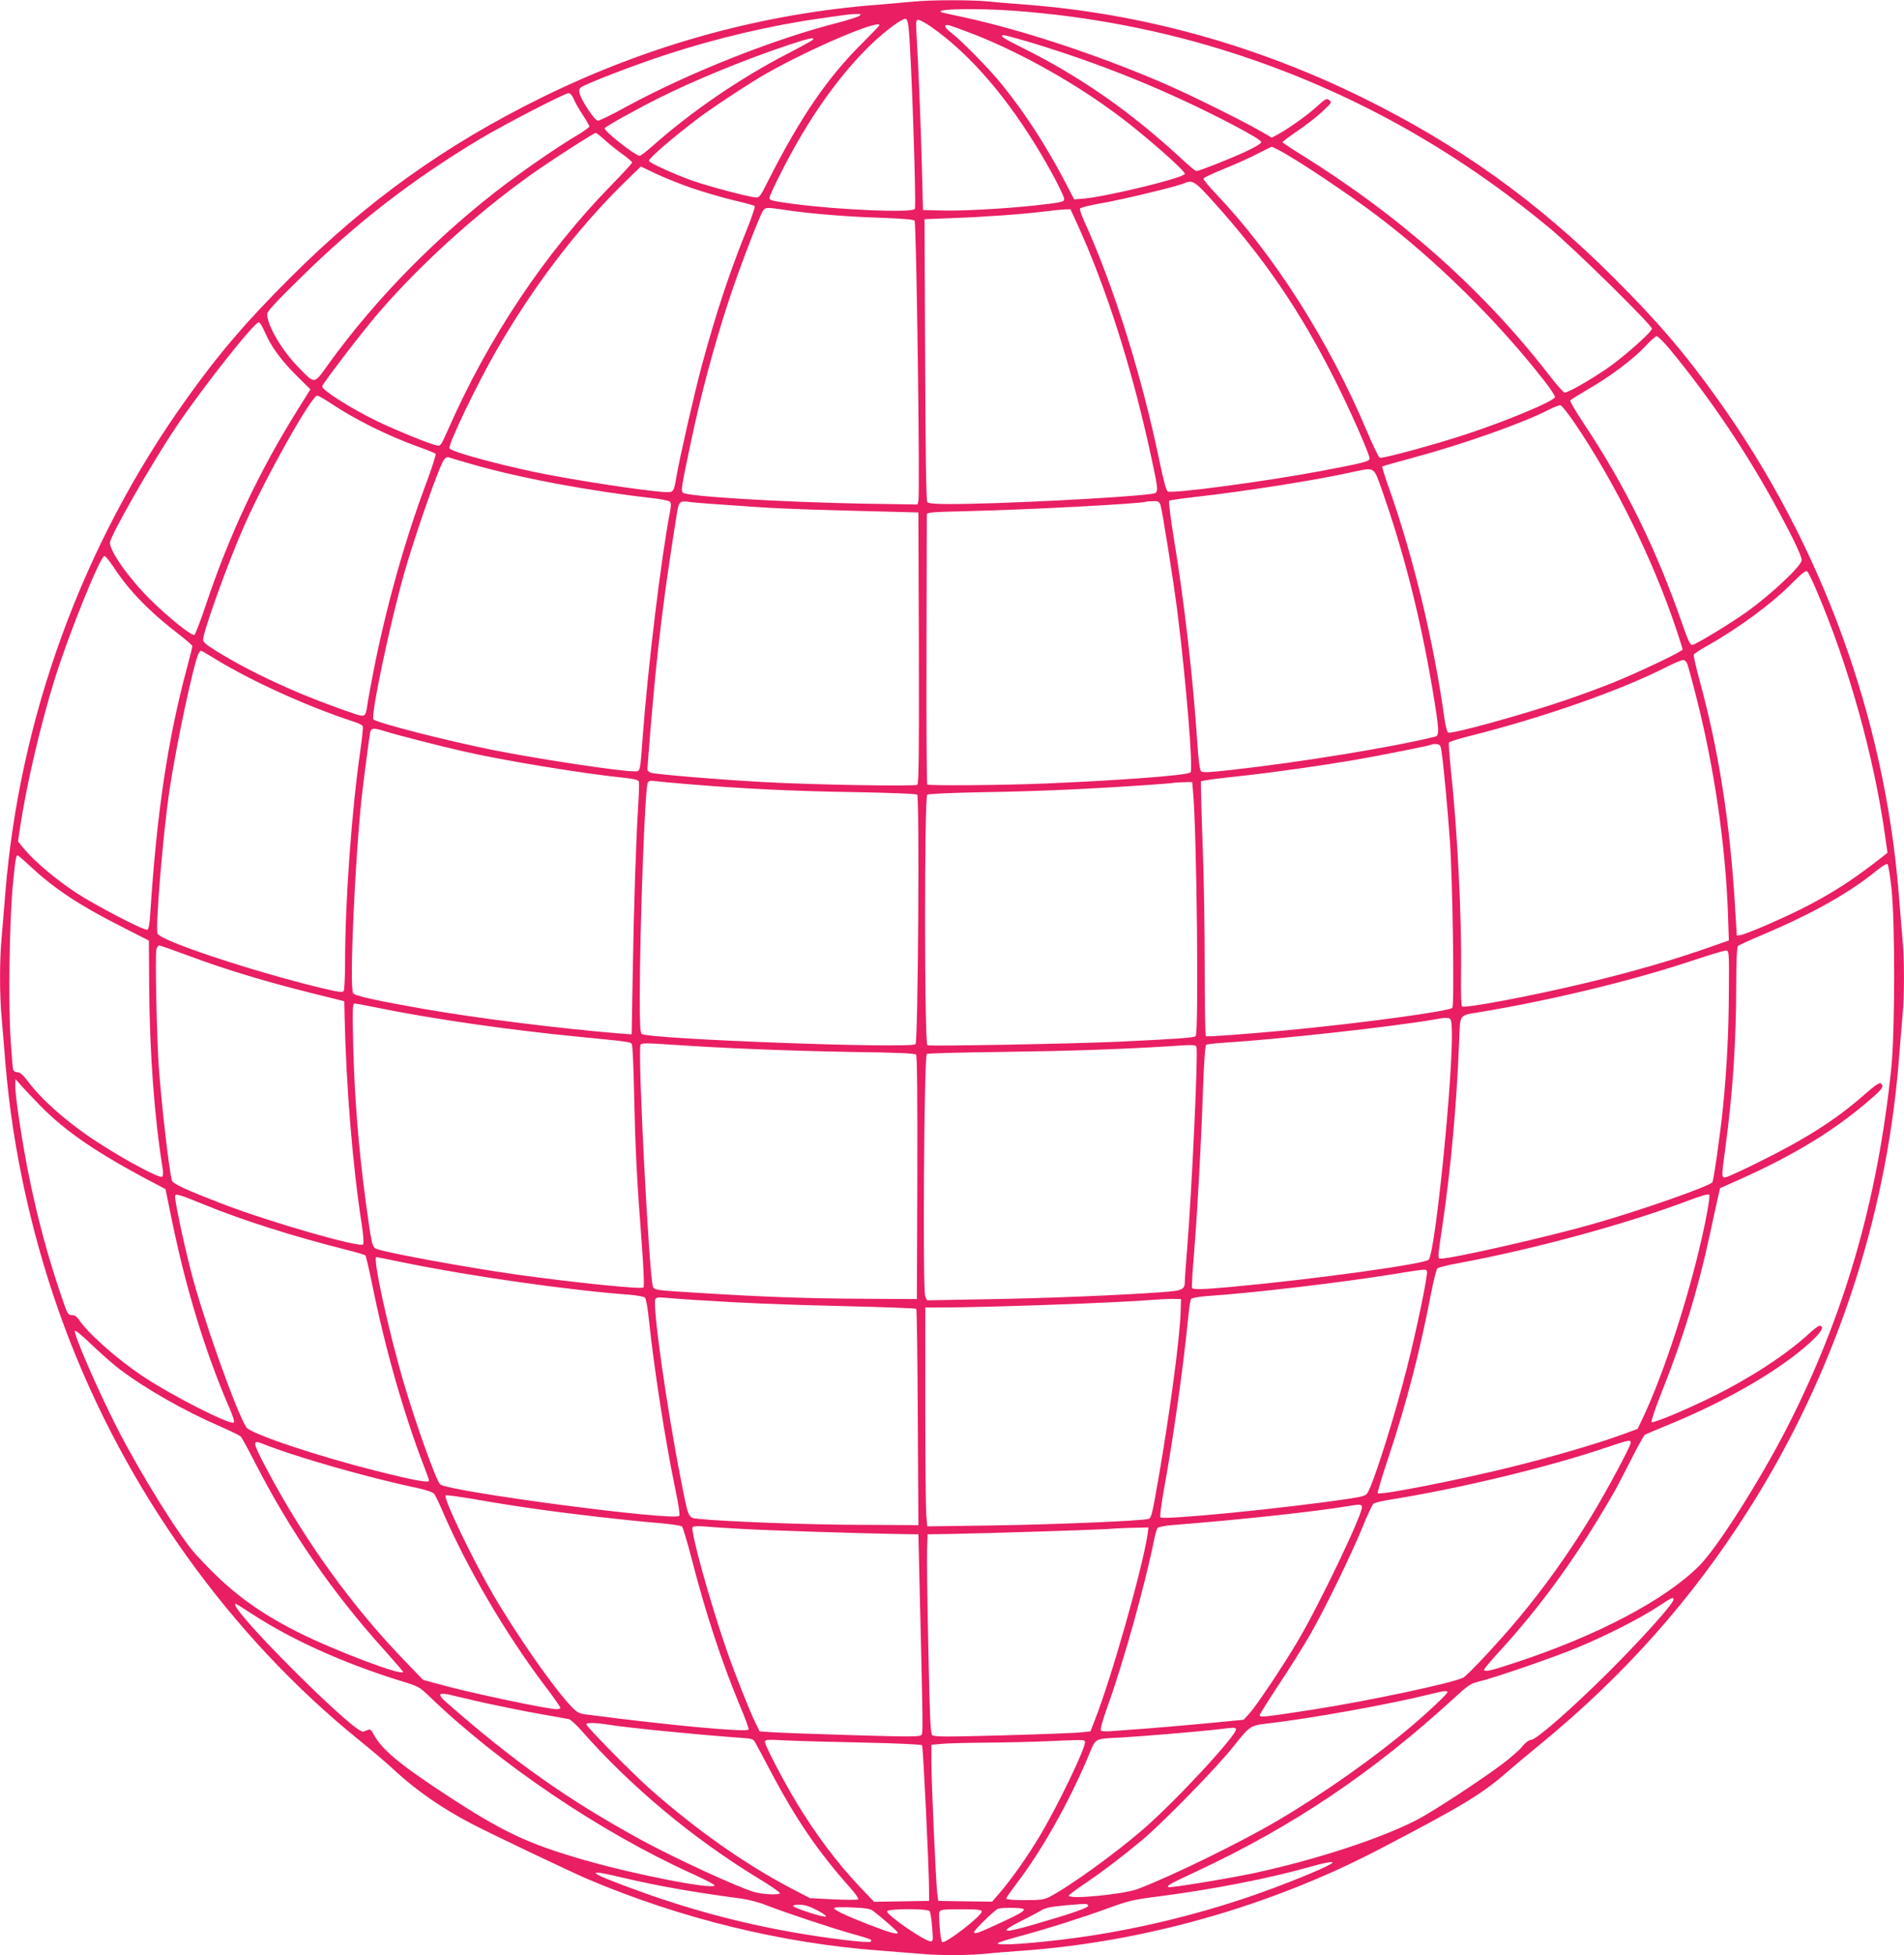 <?xml version="1.0" standalone="no"?>
<!DOCTYPE svg PUBLIC "-//W3C//DTD SVG 20010904//EN"
 "http://www.w3.org/TR/2001/REC-SVG-20010904/DTD/svg10.dtd">
<svg version="1.0" xmlns="http://www.w3.org/2000/svg"
 width="1247pt" height="1280pt" viewBox="0 0 1247 1280"
 preserveAspectRatio="xMidYMid meet">
<g transform="translate(0,1280) scale(0.1,-0.1)"
fill="#e91e63" stroke="none">
<path d="M5990 12790 c-41 -4 -145 -13 -230 -20 -765 -58 -1511 -263 -2215
-610 -629 -310 -1141 -676 -1641 -1175 -291 -290 -472 -501 -689 -806 -674
-944 -1086 -2072 -1180 -3224 -8 -104 -20 -240 -25 -301 -13 -141 -13 -367 0
-508 5 -61 17 -196 25 -301 47 -581 184 -1190 392 -1745 395 -1054 1081 -2012
1932 -2698 79 -64 183 -152 229 -196 140 -129 309 -246 497 -344 138 -72 655
-318 768 -366 603 -256 1270 -419 1907 -466 80 -6 192 -15 250 -20 133 -13
321 -13 447 -1 54 6 168 15 253 21 787 58 1605 290 2312 657 553 288 685 368
848 511 35 31 132 112 215 180 554 454 998 954 1370 1542 556 877 896 1894
980 2925 8 105 20 240 25 301 13 141 13 367 0 508 -5 61 -17 197 -25 301 -94
1152 -506 2280 -1180 3224 -217 305 -398 516 -689 806 -500 499 -1012 865
-1641 1175 -703 346 -1449 552 -2210 610 -82 6 -194 15 -248 21 -112 10 -367
10 -477 -1z m645 -60 c499 -36 989 -131 1451 -281 755 -245 1436 -622 2065
-1144 160 -133 670 -635 668 -657 -2 -24 -193 -192 -299 -264 -117 -79 -249
-154 -272 -154 -8 0 -55 53 -105 118 -432 557 -974 1038 -1625 1442 -65 40
-118 76 -118 79 0 4 44 37 98 74 54 36 127 93 163 127 61 57 63 60 45 74 -17
14 -24 11 -83 -43 -62 -57 -194 -150 -261 -185 l-33 -17 -78 45 c-124 71 -461
238 -631 311 -419 181 -916 346 -1295 429 -66 14 -130 28 -142 31 -109 25 182
34 452 15z m-1007 -34 c-10 -7 -75 -28 -145 -46 -418 -107 -972 -327 -1376
-546 -94 -52 -180 -94 -190 -94 -11 0 -36 28 -66 74 -55 85 -68 123 -49 142
22 21 351 148 566 218 325 106 686 191 1002 235 80 11 156 22 170 24 14 2 43
5 65 5 35 1 38 0 23 -12z m323 -81 c17 -152 51 -1155 41 -1182 -10 -28 -493
-8 -795 32 -146 20 -157 23 -157 40 0 24 135 288 218 425 184 307 392 553 588
699 38 28 76 50 84 48 11 -2 17 -20 21 -62z m151 7 c255 -180 499 -464 721
-839 78 -132 147 -267 147 -287 0 -18 -21 -22 -190 -41 -206 -22 -482 -37
-615 -33 l-120 3 -7 275 c-7 276 -23 676 -35 868 -6 96 -5 102 13 102 10 -1
49 -22 86 -48z m-342 13 c0 -3 -51 -56 -113 -118 -227 -225 -404 -483 -614
-897 -56 -111 -59 -115 -88 -112 -56 6 -300 71 -404 107 -121 42 -291 120
-291 132 0 18 155 151 326 281 98 73 337 231 449 294 280 159 735 353 735 313z
m625 -62 c313 -124 666 -323 950 -537 171 -129 425 -352 425 -374 0 -26 -538
-156 -680 -164 l-45 -3 -62 119 c-124 236 -255 438 -405 625 -78 99 -269 294
-334 343 -51 38 -58 62 -16 52 15 -4 90 -31 167 -61z m352 -47 c478 -144 909
-319 1341 -545 118 -62 182 -101 182 -111 0 -10 -38 -33 -107 -65 -114 -52
-300 -125 -318 -125 -6 0 -53 39 -105 88 -331 305 -658 532 -1032 718 -129 64
-158 84 -124 84 8 0 81 -20 163 -44z m-1412 15 c-3 -5 -78 -47 -168 -93 -315
-163 -633 -381 -889 -609 -37 -32 -72 -59 -78 -59 -29 0 -230 158 -230 180 0
9 213 127 357 199 238 119 572 255 848 347 131 43 171 52 160 35z m-1568 -388
c8 -21 35 -68 59 -104 24 -37 44 -71 44 -77 0 -5 -33 -29 -72 -53 -121 -71
-304 -196 -464 -315 -444 -333 -857 -751 -1170 -1184 -100 -139 -88 -138 -197
-27 -110 111 -207 276 -207 351 0 17 56 78 208 227 371 366 731 645 1177 914
152 92 562 304 588 305 12 0 24 -14 34 -37z m207 -272 c29 -27 81 -68 115 -92
33 -24 61 -47 61 -53 0 -5 -60 -71 -133 -145 -439 -449 -810 -1004 -1077
-1614 -42 -94 -45 -99 -70 -93 -46 9 -259 96 -385 156 -174 84 -365 205 -365
230 0 15 266 363 372 485 291 338 703 704 1073 955 160 108 337 220 347 220 4
0 32 -22 62 -49z m4406 -61 c113 -57 453 -284 645 -429 392 -296 792 -691
1099 -1084 42 -54 74 -103 70 -108 -18 -30 -310 -152 -572 -239 -201 -67 -557
-164 -575 -157 -7 2 -44 78 -82 168 -252 598 -610 1160 -993 1562 -46 48 -82
92 -80 98 2 6 62 34 133 63 72 29 171 73 220 99 50 25 91 46 93 46 1 1 20 -8
42 -19z m-3834 -253 c71 -24 190 -59 264 -77 74 -17 139 -35 143 -39 4 -4 -21
-79 -57 -167 -110 -272 -202 -552 -290 -879 -49 -181 -147 -613 -167 -732 -15
-93 -19 -97 -71 -95 -140 8 -622 82 -863 133 -271 58 -543 133 -551 154 -10
24 176 412 304 635 238 415 524 792 829 1093 l120 117 105 -50 c58 -27 163
-69 234 -93z m3412 -89 c329 -365 565 -710 791 -1158 102 -201 231 -494 231
-522 0 -19 -40 -29 -320 -82 -369 -69 -963 -148 -1001 -134 -10 4 -27 63 -53
189 -117 566 -301 1155 -496 1583 -17 37 -29 74 -27 80 3 7 64 22 138 35 130
22 488 108 539 129 61 26 72 20 198 -120z m-2802 -53 c159 -24 403 -44 626
-51 144 -5 211 -11 218 -19 12 -14 36 -1791 25 -1833 l-6 -25 -372 6 c-526 10
-1139 47 -1164 71 -14 13 -11 33 51 327 65 309 151 632 247 925 62 192 199
550 225 592 17 26 22 26 150 7z m1905 -82 c193 -420 365 -959 490 -1540 50
-235 50 -230 -3 -237 -201 -26 -997 -66 -1319 -66 -97 0 -139 4 -146 13 -7 7
-12 346 -14 932 l-4 920 180 7 c220 8 466 26 600 43 55 7 117 13 138 14 l38 1
40 -87z m-5316 -718 c39 -92 109 -188 211 -288 l87 -86 -80 -128 c-260 -416
-451 -823 -608 -1293 -34 -101 -67 -186 -72 -187 -19 -7 -176 120 -289 232
-139 138 -264 314 -264 372 0 41 267 509 430 753 171 255 514 690 545 690 7 0
24 -29 40 -65z m9205 -116 c266 -323 505 -679 708 -1055 97 -179 152 -296 152
-321 0 -37 -202 -227 -363 -341 -105 -75 -326 -209 -352 -214 -15 -2 -26 19
-66 134 -170 491 -373 904 -646 1315 -52 78 -92 146 -89 151 3 5 54 37 114 72
143 81 302 201 377 282 33 36 67 66 75 67 8 0 49 -40 90 -90z m-8777 -347
c156 -105 371 -213 577 -287 58 -21 109 -42 113 -45 5 -4 -26 -99 -68 -211
-135 -361 -260 -809 -339 -1214 -19 -99 -38 -201 -41 -226 -11 -76 -13 -77
-107 -44 -334 114 -642 255 -880 402 -64 39 -88 60 -88 74 0 53 167 516 269
746 139 315 441 853 479 853 7 0 45 -22 85 -48z m8150 -132 c258 -378 510
-887 663 -1342 24 -72 44 -135 44 -140 0 -13 -297 -154 -465 -221 -77 -31
-214 -81 -305 -112 -273 -93 -739 -222 -765 -211 -7 2 -18 42 -25 93 -69 498
-205 1065 -366 1516 -25 71 -44 131 -41 133 2 2 89 27 193 55 329 88 729 229
899 317 33 17 67 30 75 29 8 -1 50 -54 93 -117z m-7226 -268 c314 -91 770
-176 1183 -223 58 -6 110 -17 117 -23 8 -8 9 -25 2 -61 -60 -314 -144 -1008
-179 -1470 -18 -245 -15 -235 -55 -235 -96 0 -627 80 -928 140 -299 60 -758
177 -781 200 -20 20 110 640 205 970 73 253 221 675 255 728 9 13 21 21 29 19
7 -3 75 -23 152 -45z m5961 -162 c145 -411 252 -831 333 -1307 46 -277 48
-309 17 -316 -272 -68 -885 -168 -1327 -217 -161 -18 -196 -19 -206 -8 -7 8
-17 80 -24 193 -27 413 -85 918 -152 1324 -22 134 -36 248 -32 252 4 4 76 15
158 24 332 37 799 110 1045 165 144 31 136 36 188 -110z m-4313 -104 c338 -25
416 -28 855 -40 l425 -11 3 -886 c2 -702 -1 -889 -10 -897 -15 -11 -700 0
-1008 18 -282 15 -711 51 -737 61 -13 5 -23 14 -23 21 0 7 9 123 20 258 44
531 86 875 176 1435 9 56 21 67 63 61 20 -4 126 -13 236 -20z m2865 0 c11 -31
83 -484 110 -691 58 -463 106 -1043 87 -1062 -18 -19 -472 -53 -962 -73 -276
-11 -754 -15 -762 -6 -4 3 -6 399 -5 879 1 479 2 879 2 888 0 15 30 17 278 23
387 9 1122 48 1157 61 6 2 27 4 48 4 31 1 39 -3 47 -23z m-6853 -413 c97 -149
233 -289 426 -437 48 -37 87 -72 87 -76 0 -5 -15 -67 -34 -137 -128 -475 -199
-953 -242 -1616 -4 -68 -10 -100 -19 -104 -21 -7 -342 160 -474 247 -129 86
-264 200 -330 279 l-43 52 12 82 c42 284 136 686 229 983 94 301 298 804 325
804 7 0 35 -35 63 -77z m11151 -151 c206 -480 374 -1079 447 -1596 l17 -119
-24 -19 c-255 -202 -443 -313 -774 -457 -78 -33 -152 -62 -165 -63 l-24 -3
-12 195 c-33 548 -106 1016 -234 1484 -22 81 -38 153 -36 160 3 6 40 31 83 55
214 120 429 279 568 420 58 58 83 78 92 70 7 -5 35 -63 62 -127z m-10490 -445
c236 -145 606 -313 910 -412 29 -9 56 -23 58 -29 3 -7 -4 -75 -15 -152 -58
-402 -100 -982 -101 -1389 0 -99 -4 -186 -9 -193 -7 -11 -36 -7 -157 22 -454
111 -1044 307 -1062 354 -15 41 35 646 77 932 45 303 160 841 192 903 6 9 12
17 15 17 3 0 45 -24 92 -53z m9643 -34 c6 -16 35 -122 64 -238 113 -448 186
-949 202 -1396 l6 -176 -114 -40 c-243 -86 -520 -167 -834 -241 -349 -84 -784
-165 -800 -151 -5 6 -8 93 -6 217 5 373 -24 937 -68 1345 -9 86 -14 162 -11
166 3 5 61 24 130 41 486 122 995 300 1298 455 48 24 95 44 105 44 10 1 22
-10 28 -26z m-8521 -443 c73 -23 368 -98 505 -129 276 -63 790 -147 1077 -176
42 -5 69 -12 72 -21 3 -7 1 -78 -4 -156 -14 -221 -29 -663 -36 -1102 l-7 -398
-81 6 c-399 33 -928 99 -1283 161 -303 53 -448 85 -460 102 -26 34 12 883 57
1293 15 128 49 390 55 418 7 27 22 28 105 2z m6912 -135 c15 -109 39 -371 54
-580 18 -262 30 -1074 16 -1093 -15 -22 -606 -102 -1082 -147 -266 -25 -524
-44 -532 -39 -5 3 -8 203 -8 446 0 242 -5 585 -12 762 -6 176 -12 353 -12 391
l-1 70 35 7 c19 4 123 17 230 28 220 24 534 69 750 106 187 33 493 94 499 100
3 3 17 4 31 2 22 -3 26 -9 32 -53z m-4922 -210 c366 -30 692 -45 1080 -51 217
-4 400 -11 407 -16 16 -13 6 -1618 -11 -1634 -32 -31 -1752 33 -1793 67 -10 9
-13 60 -13 238 1 481 34 1369 52 1405 8 15 17 17 51 12 23 -3 125 -13 227 -21z
m3294 -52 c24 -261 38 -1575 17 -1596 -11 -11 -108 -18 -506 -37 -281 -13
-1232 -31 -1251 -23 -20 7 -21 1625 -1 1640 7 6 166 13 387 17 350 6 663 20
1045 46 88 6 167 12 175 14 8 2 40 4 71 5 l57 1 6 -67z m-7616 -484 c156 -146
322 -256 587 -390 l190 -97 2 -298 c3 -443 34 -858 89 -1200 4 -26 2 -44 -5
-48 -17 -11 -235 105 -416 222 -194 125 -369 277 -464 405 -31 40 -50 57 -67
57 -13 0 -25 7 -28 18 -3 9 -10 100 -17 203 -15 237 -7 775 15 1004 17 174 21
195 32 195 3 0 40 -32 82 -71z m12190 -145 c24 -225 23 -937 -1 -1174 -89
-868 -306 -1618 -682 -2355 -178 -347 -459 -790 -577 -907 -226 -225 -670
-458 -1206 -634 -162 -54 -202 -62 -202 -45 0 5 37 49 81 98 296 321 540 660
781 1083 14 25 60 114 102 197 43 84 82 156 89 160 7 4 64 28 127 54 344 139
655 310 865 474 141 111 201 185 151 185 -7 0 -37 -23 -67 -50 -142 -133 -384
-291 -627 -411 -180 -89 -395 -179 -405 -169 -5 4 25 93 66 196 139 347 239
676 316 1034 23 107 47 219 54 248 l12 53 150 67 c341 154 600 312 826 507 88
75 99 91 78 112 -8 8 -37 -11 -108 -73 -183 -162 -386 -291 -686 -439 -104
-52 -202 -97 -217 -101 -35 -8 -35 -7 -8 190 48 357 70 683 71 1048 1 188 4
270 13 276 6 5 83 40 171 77 322 137 563 273 739 418 37 30 63 44 68 39 6 -6
17 -77 26 -158z m-11148 -443 c230 -86 497 -167 790 -240 l225 -56 2 -100 c10
-460 53 -982 112 -1360 11 -74 15 -124 9 -132 -19 -24 -611 146 -918 264 -247
95 -330 134 -335 156 -21 95 -66 484 -85 742 -13 182 -25 733 -16 768 3 15 12
27 19 27 6 0 95 -31 197 -69z m10083 -228 c-1 -276 -14 -518 -39 -768 -17
-165 -60 -471 -69 -485 -15 -25 -469 -184 -770 -270 -291 -84 -933 -230 -1007
-230 -24 0 -24 -9 11 231 52 349 92 787 107 1182 8 196 -6 177 144 202 476 80
993 206 1378 334 114 38 216 69 227 68 19 -2 20 -9 18 -264z m-8865 -108 c380
-77 871 -148 1347 -194 335 -33 325 -32 334 -50 4 -9 11 -155 14 -326 8 -354
17 -548 49 -963 14 -183 18 -295 12 -301 -14 -13 -447 31 -834 85 -310 44
-812 135 -907 165 -36 12 -37 15 -78 314 -47 353 -73 671 -82 1028 -5 235 -4
267 9 267 8 0 70 -11 136 -25z m7050 -135 c14 -261 -107 -1471 -151 -1517 -28
-29 -756 -129 -1290 -178 -186 -17 -254 -19 -260 -7 -3 4 3 110 14 237 23 290
46 709 58 1069 7 188 14 282 21 286 7 4 62 10 123 14 352 22 1078 102 1362
150 122 21 119 22 123 -54z m-5098 -110 c328 -23 769 -40 1163 -47 305 -4 420
-9 427 -18 7 -8 9 -291 8 -806 l-3 -794 -355 2 c-365 2 -653 12 -1080 39 -280
17 -287 18 -294 42 -26 84 -101 1549 -81 1582 8 12 32 12 215 0z m3426 -15
c12 -31 -30 -939 -61 -1321 -8 -98 -15 -193 -15 -210 0 -58 -13 -64 -155 -74
-271 -20 -764 -40 -1141 -46 l-392 -7 -12 24 c-18 32 -8 1578 10 1589 6 4 226
10 488 13 445 6 790 18 1077 36 189 13 195 12 201 -4z m-7577 -379 c170 -175
380 -318 770 -522 l55 -29 42 -205 c92 -449 220 -866 374 -1222 25 -57 37 -95
31 -101 -20 -20 -408 177 -599 305 -168 112 -360 283 -417 371 -12 18 -26 27
-44 27 -26 0 -29 7 -69 123 -90 265 -159 519 -217 811 -41 205 -85 496 -85
564 l1 47 36 -40 c19 -22 74 -80 122 -129z m10908 -774 c-89 -430 -265 -979
-413 -1287 l-29 -60 -101 -37 c-168 -61 -454 -145 -729 -213 -340 -84 -858
-186 -872 -171 -3 3 28 108 70 233 119 358 205 689 277 1063 18 91 37 170 44
176 6 6 65 21 131 33 495 91 1106 257 1510 410 78 30 134 46 139 40 6 -5 -5
-77 -27 -187z m-9823 119 c244 -100 583 -207 916 -291 69 -17 129 -35 133 -39
4 -4 23 -86 43 -182 85 -424 208 -854 343 -1204 17 -44 31 -84 31 -89 0 -16
-103 3 -341 63 -398 100 -828 245 -855 286 -67 102 -287 723 -364 1025 -54
212 -110 481 -103 493 8 13 32 5 197 -62z m1321 -381 c423 -86 1068 -178 1453
-206 52 -4 99 -13 106 -19 7 -7 18 -68 25 -136 33 -319 108 -803 175 -1124 20
-92 30 -164 25 -169 -34 -36 -1507 158 -1566 206 -25 20 -158 391 -238 663
-100 338 -206 825 -180 825 3 0 93 -18 200 -40z m6681 -53 c7 -20 -67 -380
-130 -627 -82 -325 -221 -765 -261 -826 -11 -17 -34 -23 -127 -37 -422 -63
-1209 -140 -1228 -121 -5 5 5 82 26 199 58 318 124 784 155 1100 6 66 15 125
20 131 5 7 53 15 107 19 312 21 897 91 1222 144 211 34 209 34 216 18z m-4806
-187 c354 -22 532 -30 985 -41 259 -6 473 -14 476 -18 4 -3 8 -323 10 -711 l4
-705 -390 2 c-346 1 -884 22 -1048 39 -72 8 -66 -5 -118 259 -94 478 -189
1153 -166 1182 6 8 23 11 46 8 20 -2 110 -9 201 -15z m3192 -85 c-4 -160 -73
-673 -143 -1074 -43 -247 -48 -269 -67 -275 -39 -13 -619 -37 -1018 -43 l-431
-6 -6 69 c-4 38 -7 360 -7 717 l0 647 93 0 c312 0 1172 31 1397 50 52 4 115 7
140 6 l45 -1 -3 -90z m-6950 -368 c177 -133 425 -274 663 -377 66 -29 125 -58
131 -64 7 -6 51 -87 99 -181 231 -448 505 -845 846 -1222 65 -73 119 -135 119
-139 0 -30 -452 141 -688 260 -281 142 -458 277 -670 510 -108 119 -361 526
-517 831 -124 245 -275 590 -275 631 0 10 43 -25 108 -87 59 -57 142 -130 184
-162z m9898 -483 c0 -23 -164 -328 -263 -489 -144 -236 -301 -456 -473 -662
-135 -161 -331 -371 -362 -387 -70 -35 -624 -153 -992 -210 -305 -47 -340 -51
-340 -36 0 7 56 96 124 199 69 102 161 251 207 330 102 179 268 521 344 706
31 77 63 145 71 151 8 6 62 19 121 28 441 71 1013 208 1393 336 165 55 170 56
170 34z m-8963 -5 c224 -89 693 -223 1030 -294 45 -10 88 -25 96 -34 7 -9 33
-61 56 -116 159 -368 409 -795 663 -1133 60 -78 108 -147 108 -152 0 -6 -11
-10 -24 -10 -61 0 -566 107 -761 161 l-114 31 -113 117 c-353 364 -668 801
-916 1272 -88 167 -91 184 -25 158z m1793 -428 c239 -34 579 -73 800 -92 80
-6 150 -17 157 -23 6 -6 34 -101 63 -211 90 -352 196 -673 315 -960 35 -82 61
-154 58 -158 -12 -20 -524 28 -1068 99 -43 6 -57 13 -97 56 -113 118 -358 470
-508 728 -141 242 -330 638 -311 650 6 3 93 -9 193 -26 101 -18 280 -47 398
-63z m5410 12 c0 -56 -283 -646 -421 -878 -97 -164 -272 -425 -317 -474 l-37
-40 -205 -20 c-113 -11 -297 -27 -410 -36 -113 -8 -228 -17 -256 -19 -28 -2
-56 -1 -62 3 -9 5 5 56 48 177 102 285 244 796 300 1079 7 33 16 65 21 71 6 7
47 15 92 19 459 36 943 89 1152 124 80 14 95 13 95 -6z m-4055 -143 c177 -10
766 -29 1010 -33 l140 -2 7 -305 c24 -998 24 -995 12 -1009 -11 -12 -75 -12
-451 -1 -241 7 -476 16 -523 19 l-85 6 -27 55 c-37 75 -142 339 -190 480 -110
318 -237 777 -222 802 4 6 34 8 83 4 42 -4 153 -11 246 -16z m2651 -35 c-35
-228 -234 -932 -345 -1215 l-29 -75 -54 -6 c-29 -4 -259 -13 -511 -20 -394
-11 -460 -10 -472 2 -11 11 -16 122 -25 569 -7 305 -10 598 -8 650 l3 95 140
2 c233 4 902 25 1030 32 66 5 155 9 199 9 l78 2 -6 -45z m3444 -428 c0 -26
-203 -252 -424 -473 -241 -240 -474 -444 -509 -445 -13 0 -36 -17 -57 -43 -19
-24 -80 -77 -135 -118 -141 -106 -452 -309 -554 -362 -240 -124 -667 -263
-1072 -350 -160 -34 -550 -98 -557 -91 -11 10 12 23 178 100 637 297 1162 650
1697 1141 86 79 107 93 154 104 104 24 495 159 654 225 191 80 406 189 524
267 94 61 101 65 101 45z m-9313 -91 c263 -172 604 -325 978 -441 116 -35 122
-39 185 -99 457 -441 1121 -890 1721 -1162 82 -37 149 -72 149 -77 0 -32 -529
71 -865 169 -360 104 -524 182 -890 421 -315 207 -427 301 -481 404 -11 22
-20 29 -32 24 -9 -4 -24 -9 -33 -12 -25 -7 -205 152 -450 396 -267 267 -418
441 -384 441 2 0 48 -29 102 -64z m7833 -514 c0 -11 -111 -117 -225 -214 -246
-210 -580 -446 -890 -629 -244 -143 -689 -361 -913 -446 -93 -35 -452 -70
-452 -44 0 5 48 41 108 81 119 81 232 167 367 279 136 112 498 483 605 619
102 129 111 136 210 147 284 32 817 128 1080 194 85 21 110 24 110 13z m-6300
-72 c96 -21 254 -53 350 -70 96 -17 184 -33 196 -35 11 -3 49 -37 84 -77 316
-360 723 -700 1148 -960 85 -51 152 -97 150 -103 -4 -12 -106 -8 -161 6 -97
25 -524 221 -749 344 -483 264 -834 513 -1277 902 -57 51 -49 65 26 47 32 -8
137 -32 233 -54z m795 -140 c145 -23 583 -66 859 -86 93 -6 99 -8 113 -33 8
-14 54 -100 102 -191 163 -309 308 -521 513 -752 42 -46 64 -79 58 -83 -6 -4
-79 -4 -163 0 l-152 8 -110 57 c-309 161 -626 383 -936 656 -118 105 -419 410
-419 425 0 12 60 11 135 -1z m4120 -29 c17 -28 -394 -473 -610 -659 -185 -160
-485 -376 -612 -441 -36 -18 -59 -21 -163 -21 -72 0 -120 4 -120 10 0 5 29 47
63 92 169 220 348 537 477 845 50 118 31 108 220 118 124 7 521 40 635 54 100
12 103 12 110 2z m-2422 -90 c198 -4 361 -12 366 -17 7 -8 45 -792 46 -954 l0
-65 -180 -3 -180 -3 -90 94 c-148 155 -297 353 -424 565 -87 146 -201 365
-201 387 0 17 9 17 153 10 83 -4 313 -10 510 -14z m1433 6 c10 -28 -177 -419
-298 -620 -74 -124 -179 -274 -254 -362 l-56 -65 -176 2 -177 3 -7 55 c-9 76
-38 723 -38 858 l0 109 68 6 c37 4 171 7 297 8 127 1 300 5 385 9 256 11 250
11 256 -3z m1614 -798 c-48 -32 -317 -141 -535 -216 -368 -125 -751 -216
-1125 -268 -277 -38 -546 -57 -524 -36 5 5 68 25 139 44 185 50 400 118 577
182 139 51 167 58 342 80 348 45 721 118 971 189 124 35 184 45 155 25z
m-4659 -88 c234 -56 476 -99 794 -141 44 -6 116 -24 160 -42 124 -48 414 -145
554 -185 142 -40 146 -42 133 -55 -5 -5 -73 -1 -178 12 -412 51 -783 134
-1159 257 -169 55 -423 151 -450 169 -19 14 -19 14 2 14 11 0 76 -13 144 -29z
m3066 -188 c4 -12 -114 -53 -353 -122 -213 -62 -238 -54 -81 25 51 25 108 56
127 67 27 17 63 24 160 33 140 12 142 12 147 -3z m-1774 -30 c45 -24 65 -39
54 -41 -21 -4 -204 55 -212 69 -4 5 15 9 40 9 35 0 66 -10 118 -37z m363 -2
c71 -54 164 -137 164 -144 0 -15 -54 0 -193 54 -158 62 -230 97 -223 108 3 5
56 6 118 3 83 -3 119 -9 134 -21z m988 10 c8 -12 -21 -29 -159 -93 -146 -67
-165 -74 -165 -56 0 11 120 129 153 150 17 11 165 10 171 -1z m-616 -13 c6 -7
13 -55 17 -105 7 -85 6 -93 -10 -93 -38 0 -285 170 -285 196 0 19 262 20 278
2z m342 -2 c0 -30 -243 -217 -260 -200 -11 11 -25 176 -17 198 5 14 27 16 142
16 109 0 135 -3 135 -14z"/>
</g>
</svg>
